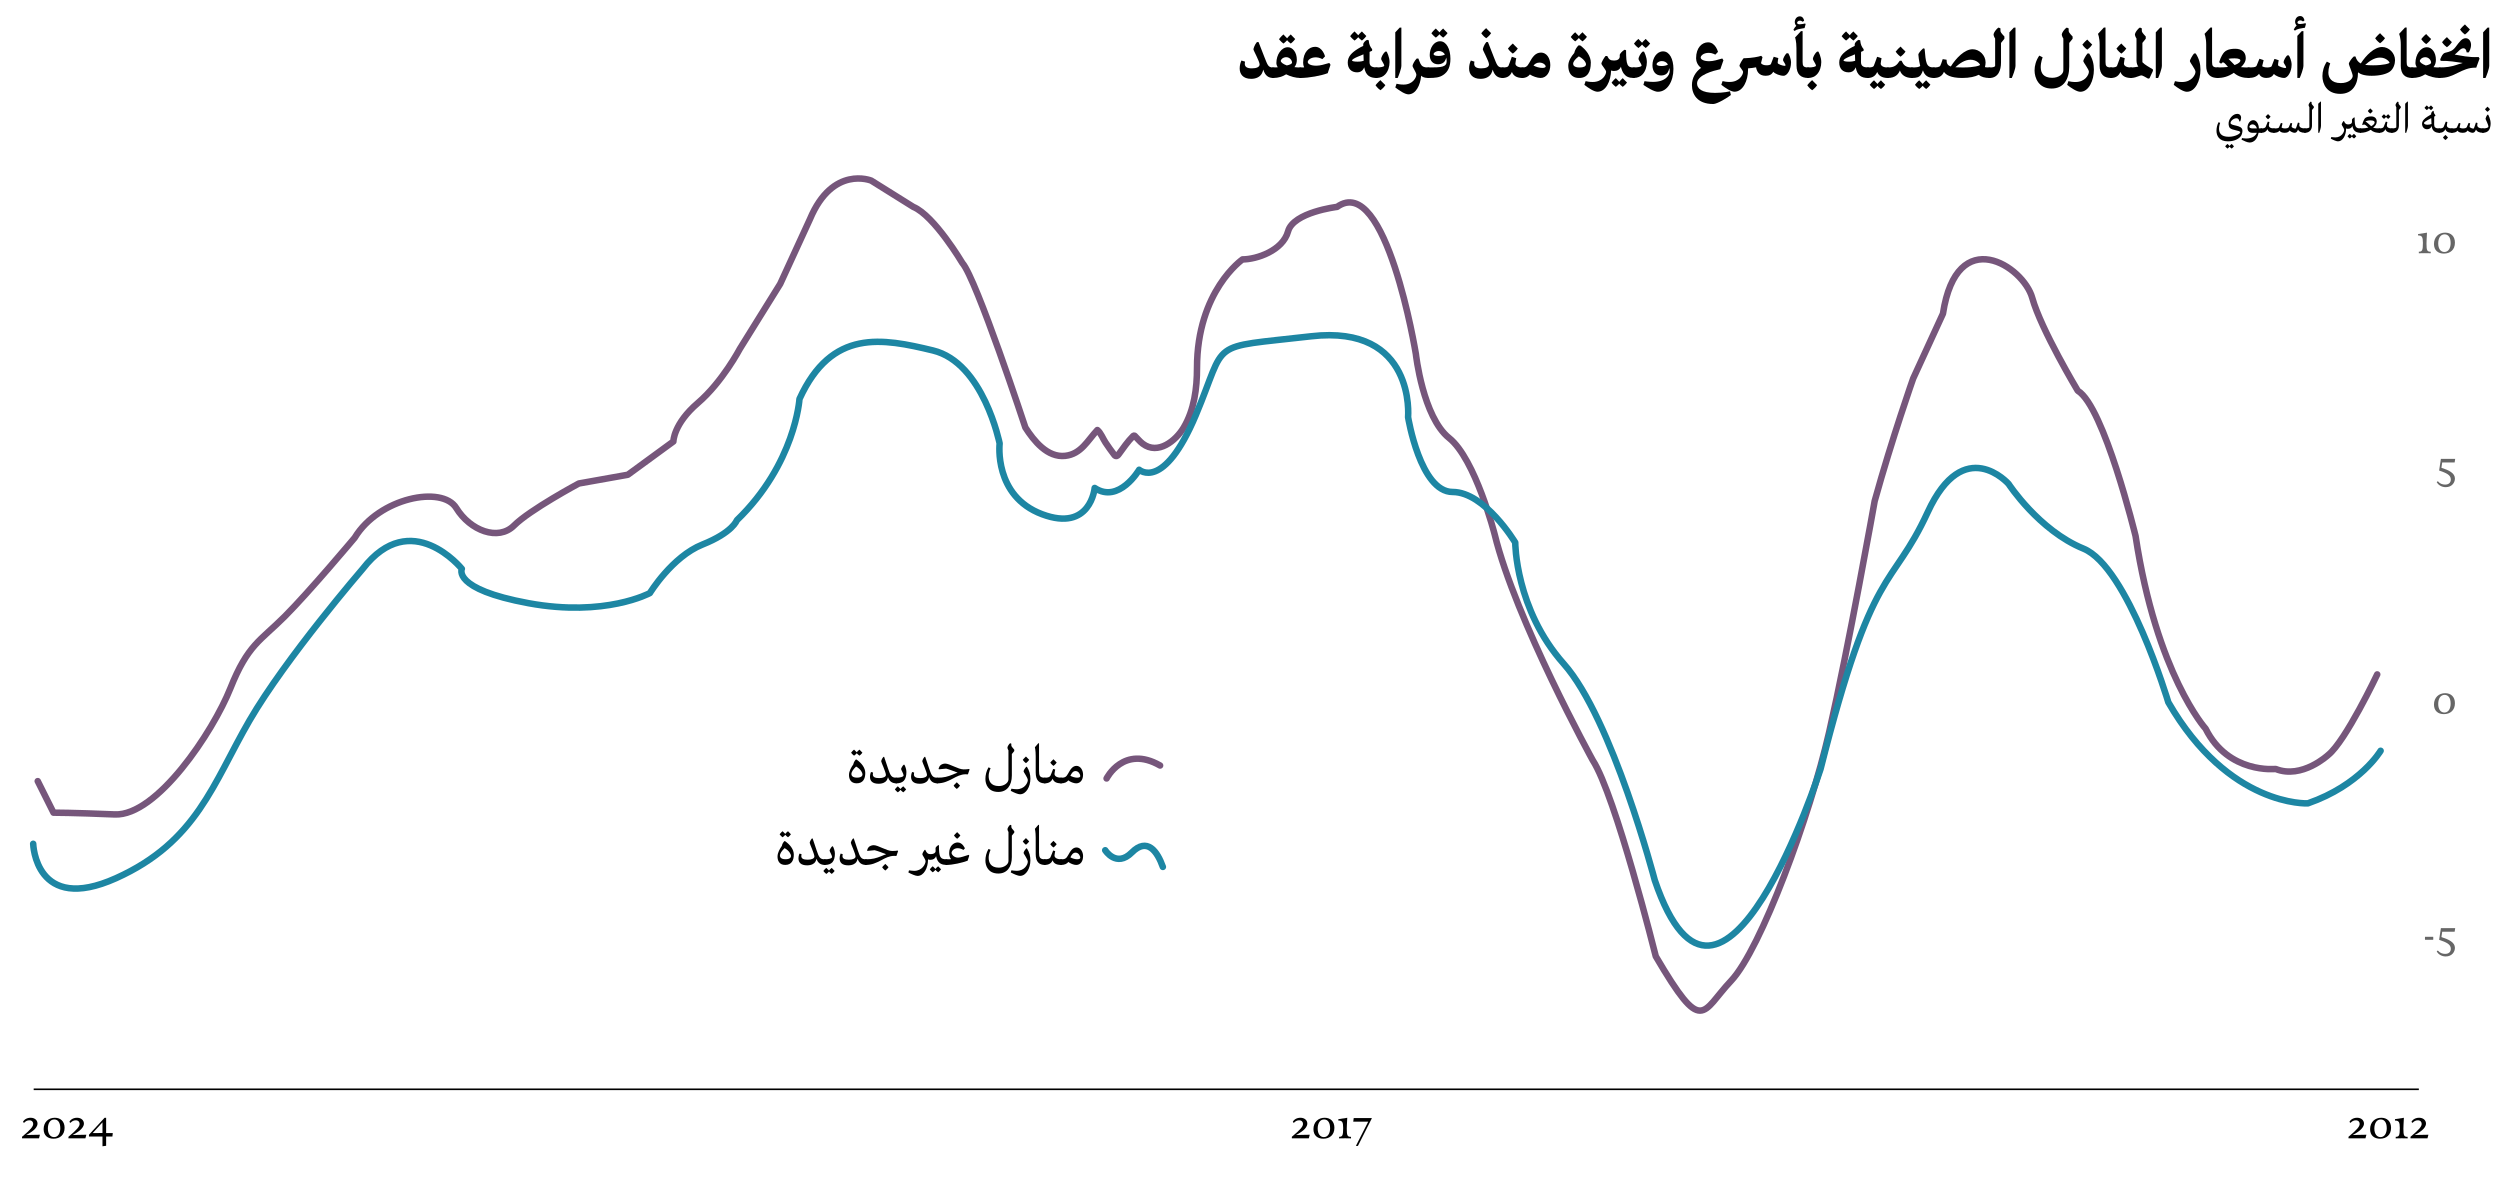 <?xml version="1.0" encoding="UTF-8"?>
<svg id="Layer_1" data-name="Layer 1" xmlns="http://www.w3.org/2000/svg" viewBox="0 0 766 364.51">
  <defs>
    <style>
      .cls-1 {
        stroke: #76567b;
      }

      .cls-1, .cls-2 {
        stroke-linecap: round;
        stroke-linejoin: round;
        stroke-width: 2px;
      }

      .cls-1, .cls-2, .cls-3, .cls-4 {
        fill: none;
      }

      .cls-5 {
        opacity: .6;
      }

      .cls-2 {
        stroke: #1d86a3;
      }

      .cls-4 {
        stroke: #000;
        stroke-miterlimit: 10;
        stroke-width: .5px;
      }
    </style>
  </defs>
  <g>
    <g>
      <path d="m390.46,20.74v3.08l-.35.07c-1.45,0-2.49-.7-3.04-2.57-.11.46-.26.92-.48,1.28-.57.95-1.69,1.56-3.23,1.56-2.55,0-3.52-1.52-3.52-3.17,0-1.01.24-1.78.53-2.44l1.1.33c-.04.24-.07.46-.07.66,0,.97.73,1.41,2.16,1.41s2.38-.4,2.38-1.21c0-.92-1.89-4.27-1.89-4.62,0-.24.4-1.47,1.06-2.22h.51l1.76,4.51c1.03,2.55,1.14,3.28,2.75,3.28l.35.07Z"/>
      <path d="m398.8,20.74v3.08l-.35.07c-1.47,0-3.06-.44-4.38-1.12-1.06.68-2.35,1.12-3.98,1.12l-.35-.07v-3.08l.35-.07c.44,0,.95-.02,1.41-.04-.26-.44-.42-.88-.42-1.32,0-2.55,1.54-4.84,3.52-4.84,1.52,0,2.75,1.63,2.75,3.83,0,.88-.2,1.58-.73,2.27.57.07,1.17.11,1.83.11l.35.07Zm-6.91-8.74s.64-.88,1.36-1.45c0,0,.46.53,1.12,1.17.24-.31.66-.79,1.12-1.17,0,0,.57.66,1.36,1.41-.53.77-1.36,1.39-1.36,1.39-.53-.37-.9-.77-1.12-1.03-.51.59-1.12,1.03-1.12,1.03-.84-.62-1.36-1.34-1.36-1.34Zm.53,6.64c0,.42.64.97,1.85,1.41.81-.15,1.61-.48,1.61-.86,0-.73-.7-1.67-1.78-1.67-1.01,0-1.67.73-1.67,1.12Z"/>
      <path d="m407.67,19.84l-.86,2.58c-1.96.77-5.79,1.47-8.36,1.47l-.35-.07v-3.08l.35-.07c.44,0,.81,0,1.14-.02-.22-.48-.31-.97-.31-1.43,0-3.32,1.87-4.88,3.67-4.88,2.31,0,3.04,2.93,3.04,2.93l-.81.84s-.99-.55-1.96-.55c-1.83,0-2.53.99-2.53,1.43,0,.57.86,1.14,2.64,1.14,1.21,0,2.57-.44,3.98-.84l.35.55Z"/>
      <path d="m422.1,20.74v3.08l-.37.07c-1.94,0-3.32-.77-3.72-3.26-.09.22-.2.42-.31.59-.4.57-.97.95-1.85.95-1.83,0-2.9-1.14-2.9-3.01s1.25-3.04,3.12-4.22c.62-.4,1.17-.66,1.63-.88v-.57c0-.33.66-1.1,1.19-1.28l.51.15v.15c.09,1.06.4,1.8,1.03,2.57l-.02.48c-.18.09-.44.2-.77.33-.02,1.34-.02,2.6-.02,3.12,0,1.03.48,1.65,2.11,1.65l.37.07Zm-8.41-9.66s.64-.88,1.36-1.45c0,0,.46.53,1.12,1.17.24-.31.66-.79,1.12-1.17,0,0,.57.66,1.36,1.41-.53.77-1.36,1.39-1.36,1.39-.53-.37-.9-.77-1.12-1.03-.51.59-1.12,1.03-1.12,1.03-.84-.62-1.36-1.34-1.36-1.34Zm4.14,7.55l-.07-1.98c-.53.22-1.14.46-1.8.75-.84.35-1.69.81-1.69,1.12,0,.24.68.37,1.72.37.86,0,1.45-.13,1.85-.26Z"/>
      <path d="m424.41,22.81c-.59.64-1.5,1.08-2.68,1.08l-.35-.07v-3.08l.35-.07c1.39,0,2.4-.22,2.4-.57,0-.44-.95-1.72-.95-2.02,0-.57.68-1.8,1.28-2.27h.42c.04.11.88,1.56.88,3.23,0,1.34-.44,2.82-1.34,3.76Zm-2.95,3.3s.7-.9,1.5-1.56c0,0,.68.77,1.52,1.54-.55.88-1.52,1.56-1.52,1.56-.95-.66-1.5-1.54-1.5-1.54Z"/>
      <path d="m429.38,20.13c0,.97-.86,3.17-1.14,3.76h-.73v-13.99l1.36-1.45h.51v11.68Z"/>
      <path d="m438.03,20.74v3.08l-.35.07c-1.21,0-1.85-.29-2.24-.7-.24,2.99-1.67,5.72-3.89,5.72-1.08,0-2.75-1.14-4.03-2.11l.38-1.14c.55.13,1.25.26,2.18.26,2.82,0,3.89-2.2,3.89-3.01,0-.7-1.17-2.29-1.17-2.73s.75-1.76,1.28-2.24h.51c.22.55.4,1.08.66,1.61.4.77.95,1.14,2.44,1.14l.35.07Z"/>
      <path d="m444.41,18.01c0,2.46-.77,4.05-2.27,5-1.14.73-2.29.88-4.47.88l-.35-.07v-3.08l.35-.07c4.07,0,5.59-.13,5.59-1.92,0-.4-.04-.77-.13-1.1-.09.38-.24.77-.44,1.08-.35.55-1.12.97-2.02.97-1.74,0-2.6-1.23-2.6-2.84,0-2.13,1.25-4.22,3.17-4.22s3.17,2.35,3.17,5.37Zm-5.83-7.83s.64-.88,1.36-1.45c0,0,.46.53,1.12,1.17.24-.31.66-.79,1.12-1.17,0,0,.57.66,1.36,1.41-.53.77-1.36,1.39-1.36,1.39-.53-.37-.9-.77-1.12-1.03-.51.59-1.12,1.03-1.12,1.03-.84-.62-1.36-1.34-1.36-1.34Zm4.16,6.51c-.44-.68-1.1-1.06-1.87-1.06-1.01,0-1.63.62-1.63.92,0,.24.26.59,1.5.59.75,0,1.5-.13,2-.46Z"/>
      <path d="m460.75,20.74v3.08l-.35.07c-1.45,0-2.49-.7-3.04-2.57-.11.46-.26.92-.48,1.28-.57.95-1.69,1.56-3.23,1.56-2.55,0-3.52-1.52-3.52-3.17,0-1.01.24-1.78.53-2.44l1.1.33c-.04.24-.07.46-.07.66,0,.97.73,1.41,2.16,1.41s2.38-.4,2.38-1.21c0-.92-1.89-4.27-1.89-4.62,0-.24.4-1.47,1.06-2.22h.51l1.76,4.51c1.03,2.55,1.14,3.28,2.75,3.28l.35.07Zm-6.89-10.56s.7-.9,1.5-1.56c0,0,.68.77,1.52,1.54-.55.88-1.52,1.56-1.52,1.56-.95-.66-1.5-1.54-1.5-1.54Z"/>
      <path d="m466.83,20.74v3.08l-.35.07c-1.87,0-2.84-.79-3.23-1.85-.46,1.08-1.34,1.85-2.86,1.85l-.35-.07v-3.08l.35-.07c1.14,0,1.63-.15,1.8-.48.15-.29.51-1.36,1.03-2.79l1.36.44c-.02.11-.26,1.25-.26,1.65,0,.59.64,1.19,2.16,1.19l.35.07Zm-4.8-5.85s.7-.9,1.5-1.56c0,0,.68.77,1.52,1.54-.55.88-1.52,1.56-1.52,1.56-.95-.66-1.5-1.54-1.5-1.54Z"/>
      <path d="m475.01,19.95c0,2.07-1.1,3.94-2.99,3.94-.99,0-2.44-.53-3.26-1.08-.51.64-1.23,1.08-2.29,1.08l-.35-.07v-3.08l.35-.07c.99,0,1.45-.24,2.07-1.37.99-1.83,1.89-3.19,3.65-3.19,1.61,0,2.82,1.61,2.82,3.83Zm-1.41.4c0-.35-.66-1.17-1.91-1.17-.88,0-1.43.42-1.83.9.7.4,1.87.73,2.66.73.64,0,1.08-.13,1.08-.46Z"/>
      <path d="m487.42,19.29c0,2.62-.95,4.6-3.56,4.6s-3.34-1.89-3.34-3.76c0-1.43.9-2.82,1.83-3.89.18-.9.7-1.74,1.3-2.33h.51c1.85,1.34,3.28,3.28,3.28,5.39Zm-6.14-7.96s.64-.88,1.36-1.45c0,0,.46.53,1.12,1.17.24-.31.66-.79,1.12-1.17,0,0,.57.66,1.36,1.41-.53.77-1.36,1.39-1.36,1.39-.53-.37-.9-.77-1.12-1.03-.51.59-1.12,1.03-1.12,1.03-.84-.62-1.36-1.34-1.36-1.34Zm4.67,8.36c0-.46-.55-1.56-2.2-2.42-1.06.79-1.74,1.58-1.74,2.29,0,.35.22,1.12,1.98,1.12,1.21,0,1.96-.35,1.96-.99Z"/>
      <path d="m500.93,20.74v3.08l-.35.07c-1.5,0-2.35-.42-3.01-1.28-.42-.53-.73-1.3-.92-2.18-.37.88-1.1,1.32-2.13,1.32-.35,0-.64-.07-.88-.15-.09,3.26-1.63,6.51-4.16,6.51-1.08,0-2.75-1.12-4.03-2.11l.38-1.14c.55.13,1.25.26,2.18.26,2.99,0,4.11-2.27,4.11-3.12,0-.59-1.45-2.09-1.45-2.51,0-.44.9-1.94,1.28-2.33h.51c.53,1.06.9,1.39,2.11,1.39.97,0,1.63-.4,1.72-1.12v-.64c0-.26.84-1.25,1.52-1.56l.42.18c0,4.6.4,5.28,2.38,5.28l.35.07Zm-2.42,4.55c-.48.73-1.3,1.32-1.3,1.32-.51-.35-.86-.75-1.06-.99-.46.57-1.06.99-1.06.99-.81-.59-1.3-1.28-1.3-1.28,0,0,.59-.84,1.3-1.39,0,0,.44.51,1.06,1.12.22-.29.62-.75,1.06-1.12,0,0,.55.64,1.3,1.34Z"/>
      <path d="m503.72,15.81c.04.11.88,1.56.88,3.23,0,1.34-.44,2.82-1.34,3.76-.59.64-1.5,1.08-2.68,1.08l-.35-.07v-3.08l.35-.07c1.39,0,2.4-.22,2.4-.57,0-.44-.95-1.72-.95-2.02,0-.57.68-1.8,1.28-2.27h.42Zm1.89-2.49c-.53.77-1.36,1.39-1.36,1.39-.53-.38-.9-.77-1.12-1.04-.51.59-1.12,1.04-1.12,1.04-.84-.62-1.36-1.34-1.36-1.34,0,0,.64-.88,1.36-1.45,0,0,.46.53,1.12,1.17.24-.31.66-.79,1.12-1.17,0,0,.57.66,1.36,1.41Z"/>
      <path d="m512.74,21.1c0,3.87-1.89,7.02-4.78,7.02-1.21,0-3.39-1.41-4.42-2.11l.33-1.14s1.36.22,2.62.22c3.89,0,5.1-2.11,5.1-3.23,0-.38-.04-.71-.11-1.01-.09.51-.26.99-.51,1.36-.35.55-1.08.92-1.98.92-1.8,0-2.68-1.36-2.68-3.17,0-2.13,1.3-4.22,3.26-4.22s3.17,2.35,3.17,5.37Zm-1.67-1.32c-.42-.71-1.08-1.06-1.87-1.06-1.01,0-1.63.62-1.63.92,0,.24.26.59,1.5.59.77,0,1.52-.13,2-.46Z"/>
      <path d="m530.36,29.1c-.88.75-4.22,2.77-5.41,2.77-5,0-6.54-3.06-6.54-5.79,0-2.22,1.1-4.05,2.79-5.28-1.1-.84-1.52-2-1.52-2.95,0-3.32,1.87-4.88,3.67-4.88,2.31,0,3.04,2.93,3.04,2.93l-.81.84s-.99-.55-1.96-.55c-1.83,0-2.53.99-2.53,1.43,0,.57.86,1.14,2.64,1.14,1.21,0,2.58-.44,3.98-.84l.35.55-.95,2.73c-2.16.48-7.13,1.76-7.13,4.36,0,1.5,1.3,2.9,5.52,2.9,2.64,0,4.58-.48,4.58-.48l.26,1.12Z"/>
      <path d="m548.76,19.33c0,1.72-1.03,3.89-2.29,3.89-1.06,0-2.6-.59-3.15-1.23-.46.84-1.19,1.23-2.31,1.23-2.22,0-2.77-1.54-2.95-2.6-.7.15-1.5.26-2.46.33v.44c0,3.32-1.56,6.71-4.16,6.71-1.08,0-2.75-1.12-4.03-2.11l.38-1.14c.55.13,1.25.26,2.18.26,2.99,0,4.11-2.22,4.11-3.06,0-.46-1.1-1.58-1.1-1.89,0-.44.9-1.94,1.28-2.33h.51c2-.07,3.92-.4,4.86-.73l.4.42c0,.11-.24,1.06-.46,1.83.29.42.9.66,1.74.66.57,0,1.19-.13,1.3-.38.2-.46.48-1.19.86-2.24l1.41.4c-.11.57-.2,1.14-.2,1.47,0,.44,1.67.92,2.11.92.2,0,.31-.09.31-.18,0-.35-.79-1.3-.79-1.61,0-.51.64-1.65,1.1-2.07h.51c.24.4.86,1.5.86,2.99Z"/>
      <path d="m551.19,8.9c-.68.15-.9.29-1.34.59l-.35-.35c.29-.59.62-.99.9-1.23-.26-.24-.48-.68-.48-1.12,0-.86.53-1.78,1.56-1.78.92,0,1.28.95,1.3,1.36l-.44.29c-.24-.18-.51-.33-.86-.33-.53,0-.84.4-.84.64,0,.2.11.48.79.48.51,0,1.19-.15,1.69-.26l.11.24-.31,1.17c-.55.07-1.28.2-1.74.31Zm3.17,11.84v3.08l-.35.07c-2.18,0-3.56-1.06-3.56-3.83l-.02-5.28c0-2.18-.42-3.3-.42-3.3,0,0,1.1-1.14,1.8-1.94h.51v9.46c0,1.17.22,1.67,1.69,1.67l.35.07Z"/>
      <path d="m556.69,22.81c-.59.64-1.5,1.08-2.68,1.08l-.35-.07v-3.08l.35-.07c1.39,0,2.4-.22,2.4-.57,0-.44-.95-1.72-.95-2.02,0-.57.68-1.8,1.28-2.27h.42c.04.11.88,1.56.88,3.23,0,1.34-.44,2.82-1.34,3.76Zm-2.95,3.3s.7-.9,1.5-1.56c0,0,.68.77,1.52,1.54-.55.88-1.52,1.56-1.52,1.56-.95-.66-1.5-1.54-1.5-1.54Z"/>
      <path d="m572.69,20.74v3.08l-.37.07c-1.94,0-3.32-.77-3.72-3.26-.09.22-.2.42-.31.59-.4.57-.97.95-1.85.95-1.83,0-2.9-1.14-2.9-3.01s1.25-3.04,3.12-4.22c.62-.4,1.17-.66,1.63-.88v-.57c0-.33.66-1.1,1.19-1.28l.51.15v.15c.09,1.06.4,1.8,1.03,2.57l-.02.48c-.18.09-.44.2-.77.33-.02,1.34-.02,2.6-.02,3.12,0,1.03.48,1.65,2.11,1.65l.37.07Zm-8.41-9.66s.64-.88,1.36-1.45c0,0,.46.53,1.12,1.17.24-.31.66-.79,1.12-1.17,0,0,.57.66,1.36,1.41-.53.77-1.36,1.39-1.36,1.39-.53-.37-.9-.77-1.12-1.03-.51.59-1.12,1.03-1.12,1.03-.84-.62-1.36-1.34-1.36-1.34Zm4.14,7.55l-.07-1.98c-.53.22-1.14.46-1.8.75-.84.35-1.69.81-1.69,1.12,0,.24.68.37,1.72.37.86,0,1.45-.13,1.85-.26Z"/>
      <path d="m578.76,20.74v3.08l-.35.07c-1.87,0-2.84-.79-3.23-1.85-.46,1.08-1.34,1.85-2.86,1.85l-.35-.07v-3.08l.35-.07c1.14,0,1.63-.15,1.8-.48.15-.29.51-1.36,1.03-2.79l1.36.44c-.02.11-.26,1.25-.26,1.65,0,.59.64,1.19,2.16,1.19l.35.07Zm-1.14,5.21c-.48.73-1.3,1.32-1.3,1.32-.51-.35-.86-.75-1.06-.99-.46.57-1.06.99-1.06.99-.81-.59-1.3-1.28-1.3-1.28,0,0,.59-.84,1.3-1.39,0,0,.44.51,1.06,1.12.22-.29.62-.75,1.06-1.12,0,0,.55.64,1.3,1.34Z"/>
      <path d="m586.18,20.74v3.08l-.35.07c-1.89,0-3.23-.86-3.7-2.31-.44,1.1-1.32,2.31-3.72,2.31l-.35-.07v-3.08l.35-.07c2.07,0,2.75-.66,3.67-2.05l.55-.02c.62,1.34,1.21,2.07,3.19,2.07l.35.07Zm-5.35-4.91s.7-.9,1.5-1.56c0,0,.68.77,1.52,1.54-.55.88-1.52,1.56-1.52,1.56-.95-.66-1.5-1.54-1.5-1.54Z"/>
      <path d="m592.86,20.74v3.08l-.35.07c-1.72,0-2.84-.77-3.32-2.35-.15.51-.37.99-.62,1.36-.51.77-1.36.99-2.75.99l-.35-.07v-3.08l.35-.07c1.28,0,2.24-.09,2.53-.48-.37-1.56-.57-3.04-.57-3.5,0-.29.7-1.21,1.5-1.89l.42.13c.37,4.29.44,5.74,2.82,5.74l.35.07Zm-1.39,5.21c-.48.73-1.3,1.32-1.3,1.32-.51-.35-.86-.75-1.06-.99-.46.57-1.06.99-1.06.99-.81-.59-1.3-1.28-1.3-1.28,0,0,.59-.84,1.3-1.39,0,0,.44.51,1.06,1.12.22-.29.62-.75,1.06-1.12,0,0,.55.64,1.3,1.34Z"/>
      <path d="m609.89,20.74v3.08l-.35.07c-1.39,0-2.49-.33-3.26-.97-1.08.55-2.73.97-5.06.97-3.59,0-5.04-.99-5.59-1.89-.57,1.39-1.65,1.89-3.12,1.89l-.35-.07v-3.08l.35-.07c.81,0,1.8-.09,2-.55.18-.35.33-.75.73-2l1.19.18c0,1.14.29,1.74,1.3,2.07,1.65-2.64,4.25-5.28,6.69-5.28,2.05,0,3.96,1.83,3.96,4.03,0,.44-.07.95-.2,1.45.37.07.84.11,1.36.11l.35.07Zm-8.27-.07c3.21,0,5.06-.55,5.06-.81,0-.22-.99-1.56-2.93-1.56-1.78,0-3.37,1.17-4.64,2.31.66.04,1.5.07,2.51.07Z"/>
      <path d="m614.14,11.88l-1.03,1.28v6.01c0,2.27-.79,4.73-3.56,4.73l-.35-.07v-3.08l.35-.07c1.01,0,1.76-.15,1.76-.55v-8.32c-.31-.46-.48-.97-.48-1.28,0-.42.77-1.65,1.54-2.09l.57.26v.71c0,.44.24.73,1.21,1.78v.68Z"/>
      <path d="m617.55,20.13c0,.97-.86,3.17-1.14,3.76h-.73v-13.99l1.36-1.45h.51v11.68Z"/>
      <path d="m635.04,11.88l-1.03,1.28v7.24c0,3.89-1.69,6.73-5.41,6.73-4.03,0-5.21-3.34-5.21-5.54,0-1.45.42-3.08,1.45-4.55l1.03.53s-.59,1.43-.59,2.99c0,1.85.86,3.28,3.52,3.28,2,0,3.41-1.12,3.41-2.27v-9.75c-.31-.46-.48-.97-.48-1.28,0-.42.77-1.65,1.54-2.09l.57.26v.71c0,.44.24.73,1.21,1.78v.68Z"/>
      <path d="m640.05,22c0-.77-1.72-2.86-1.72-3.28,0-.44.9-1.94,1.28-2.33h.51c1.06,1.61,1.45,3.21,1.45,4.95,0,3.34-1.56,6.78-4.16,6.78-1.08,0-2.75-1.12-4.03-2.11l.37-1.14c.55.13,1.25.26,2.18.26,2.99,0,4.11-2.27,4.11-3.12Zm-2.02-8.32s.7-.9,1.5-1.56c0,0,.68.77,1.52,1.54-.55.88-1.52,1.56-1.52,1.56-.95-.66-1.5-1.54-1.5-1.54Z"/>
      <path d="m643.33,20.06v-6.38c0-2.18-.51-3.3-.51-3.3,0,0,1.08-1.14,1.8-1.94h.51v10.56c0,1.17.22,1.67,1.69,1.67l.35.07v3.08l-.35.07c-2.13,0-3.5-1.06-3.5-3.83Z"/>
      <path d="m653.28,20.74v3.08l-.35.07c-1.87,0-2.84-.79-3.23-1.85-.46,1.08-1.34,1.85-2.86,1.85l-.35-.07v-3.08l.35-.07c1.14,0,1.63-.15,1.8-.48.15-.29.51-1.36,1.03-2.79l1.36.44c-.02.11-.26,1.25-.26,1.65,0,.59.64,1.19,2.16,1.19l.35.07Zm-4.8-5.85s.7-.9,1.5-1.56c0,0,.68.77,1.52,1.54-.55.88-1.52,1.56-1.52,1.56-.95-.66-1.5-1.54-1.5-1.54Z"/>
      <path d="m659.66,21.71l-1.06,2.29-.42.09c-.75-.42-1.69-.99-2.05-.99-.22,0-.53.11-.9.26-.59.22-1.36.53-2.31.53l-.35-.07v-3.08l.35-.07c.86,0,1.61-.15,2.27-.26-.31-.42-.57-1.03-.57-1.94v-6.67c-.31-.46-.48-.97-.48-1.28,0-.42.77-1.65,1.54-2.09l.57.26v.71c0,.44.24.73,1.21,1.78v.68l-1.03,1.28v5.92c.66.75,2.25,1.61,3.21,2.2l.02.44Z"/>
      <path d="m662.4,20.13c0,.97-.86,3.17-1.14,3.76h-.73v-13.99l1.36-1.45h.51v11.68Z"/>
      <path d="m672.7,22c0-.77-1.72-2.86-1.72-3.28,0-.44.9-1.94,1.28-2.33h.51c1.06,1.61,1.45,3.21,1.45,4.95,0,3.34-1.56,6.78-4.16,6.78-1.08,0-2.75-1.12-4.03-2.11l.38-1.14c.55.13,1.25.26,2.18.26,2.99,0,4.11-2.27,4.11-3.12Z"/>
      <path d="m675.98,20.06v-6.38c0-2.18-.51-3.3-.51-3.3,0,0,1.08-1.14,1.8-1.94h.51v10.56c0,1.17.22,1.67,1.69,1.67l.35.07v3.08l-.35.07c-2.13,0-3.5-1.06-3.5-3.83Z"/>
      <path d="m689.33,20.74v3.08l-.35.07c-1.5,0-3.08-.31-4.55-1.58-1.61,1.12-3.24,1.58-4.95,1.58l-.35-.07v-3.08l.35-.07c1.32,0,2.38-.07,3.17-.15-.88-1.08-1.23-1.41-1.54-1.41-.29,0-.55.42-.55.42l-.62-.46c.57-1.87,1.28-2.77,1.61-3.12.42-.46,1.39-1.01,3.32-1.01,1.83,0,3.23.88,3.23,2.86,0,1.06-.62,2-1.47,2.77.81.09,1.61.11,2.35.11l.35.07Zm-4.77-2.86c-.73,0-1.32.04-1.76.15.64.59,1.34,1.41,1.89,1.91,1.39-.53,1.76-1.01,1.76-1.41,0-.35-.46-.66-1.89-.66Z"/>
      <path d="m702.14,19.99c0,1.72-1.03,3.89-2.29,3.89-1.06,0-2.6-.59-3.12-1.23-.48.84-1.21,1.23-2.31,1.23-1.36,0-2.05-.7-2.24-1.28-.68.88-1.72,1.28-3.19,1.28l-.35-.07v-3.08l.35-.07c1.17,0,2.2,0,2.44-.55.42-.95.64-1.56.86-2.11l1.28.44-.44,1.85c.29.2.77.38,1.56.38.59,0,1.23-.13,1.34-.38.2-.46.46-1.19.86-2.24l1.3.4c-.11.57-.2,1.14-.2,1.47,0,.44,1.72.92,2.18.92.2,0,.31-.09.31-.18,0-.35-.79-1.3-.79-1.61,0-.51.64-1.65,1.1-2.07h.51c.24.4.86,1.5.86,2.99Z"/>
      <path d="m706.54,7.32l-.31,1.17c-.55.07-1.28.2-1.74.31-.68.15-.9.29-1.34.59l-.35-.35c.29-.59.62-.99.9-1.23-.26-.24-.48-.68-.48-1.12,0-.86.53-1.78,1.56-1.78.92,0,1.28.95,1.3,1.37l-.44.29c-.24-.18-.51-.33-.86-.33-.53,0-.84.4-.84.64,0,.2.11.48.79.48.51,0,1.19-.15,1.69-.26l.11.24Zm-1.28,2.22h.51v10.58c0,.95-.86,3.17-1.14,3.76h-.73v-12.89l1.36-1.45Z"/>
      <path d="m733.84,18.45c0,1.12-.46,2.64-1.54,3.45-.99.75-2.99,1.32-5.61,1.32-2.24,0-3.48-.48-4.2-1.06v.11c0,3.56-1.65,6.49-5.44,6.49-4.14,0-5.46-3.04-5.46-5.46,0-1.39.4-3.01,1.36-4.42l1.03.53s-.57,1.36-.57,2.82.81,3.23,3.81,3.23c2.44,0,3.65-1.32,3.65-2.18,0-.75-1.19-3.37-1.19-3.7,0-.53.99-1.85,1.52-2.27h.51c.33,1.08.84,1.74,1.63,2.13,1.65-2.55,4.16-5.04,6.54-5.04,2.05,0,3.96,1.83,3.96,4.03Zm-1.69.75c0-.22-.99-1.56-2.93-1.56-1.74,0-3.28,1.12-4.53,2.24.66.09,1.45.13,2.4.13,3.21,0,5.06-.55,5.06-.81Zm-4.4-7.48s.7-.9,1.5-1.56c0,0,.68.77,1.52,1.54-.55.88-1.52,1.56-1.52,1.56-.95-.66-1.5-1.54-1.5-1.54Z"/>
      <path d="m735.6,20.06v-6.38c0-2.18-.51-3.3-.51-3.3,0,0,1.08-1.14,1.8-1.94h.51v10.56c0,1.17.22,1.67,1.69,1.67l.35.07v3.08l-.35.07c-2.13,0-3.5-1.06-3.5-3.83Z"/>
      <path d="m747.81,20.74v3.08l-.35.07c-1.47,0-3.06-.44-4.38-1.12-1.06.68-2.35,1.12-3.98,1.12l-.35-.07v-3.08l.35-.07c.44,0,.95-.02,1.41-.04-.26-.44-.42-.88-.42-1.32,0-2.55,1.54-4.84,3.52-4.84,1.52,0,2.75,1.63,2.75,3.83,0,.88-.2,1.58-.73,2.27.57.07,1.17.11,1.83.11l.35.07Zm-6.38-2.09c0,.42.64.97,1.85,1.41.81-.15,1.61-.48,1.61-.86,0-.73-.7-1.67-1.78-1.67-1.01,0-1.67.73-1.67,1.12Zm.44-6.67s.7-.9,1.5-1.56c0,0,.68.77,1.52,1.54-.55.88-1.52,1.56-1.52,1.56-.95-.66-1.5-1.54-1.5-1.54Z"/>
      <path d="m759.73,17.97l-1.01,2.77h-.48c-1.83,0-3.45.73-5.13,1.56-2.05,1.01-3.26,1.58-5.66,1.58l-.35-.07v-2.97l.35-.18c2.2,0,3.48-.22,5.13-.75.57-.18,1.23-.42,2.02-.62-2.02-.29-4.22-.7-6.78-.64l-.13-.44s.59-1.8,1.45-2.02c1.5-.38,2.27-.51,3.26-1.8,1.14-1.5,1.89-2.68,3.1-2.68,1.08,0,1.63,1.08,1.63,2.02,0,1.14-.55,2.13-.73,2.33l-.64-.02c0-.53-.31-1.25-.97-1.25-.53,0-.92.31-1.52.9-.31.31-.7.68-1.14,1.03,1.94.31,4.22.92,7.31.75l.29.48Zm-11.49-5.04s.7-.9,1.5-1.56c0,0,.68.77,1.52,1.54-.55.88-1.52,1.56-1.52,1.56-.95-.66-1.5-1.54-1.5-1.54Zm5.52-3.89s.7-.9,1.5-1.56c0,0,.68.77,1.52,1.54-.55.88-1.52,1.56-1.52,1.56-.95-.66-1.5-1.54-1.5-1.54Z"/>
      <path d="m762.7,20.13c0,.97-.86,3.17-1.14,3.76h-.73v-13.99l1.36-1.45h.51v11.68Z"/>
      <path d="m687.09,40.02c0,.53-.17,1.13-.39,1.53-.45.77-1.79,1.76-4.05,1.76-2.79,0-3.52-1.81-3.52-3.22,0-.84.18-1.79.64-2.65l.49.21s-.35.84-.35,1.75c0,1.26.53,2.51,2.97,2.51,2.03,0,3.53-.97,3.53-1.36,0-.34-.62-.46-1.33-.62-.7-.17-1.5-.34-1.85-.74-.43-.49-.48-1.47-.27-2.11.31-.97,1.28-2.19,2.56-2.19.7,0,1.18.5,1.15,1.22-.01.39-.14.87-.31,1.11l-.25-.04c0-.34-.2-.94-.88-.94-.85,0-1.79.79-1.79,1.44,0,1.02,3.64.46,3.64,2.34Zm-2.61,4.8c-.28.41-.7.71-.7.71-.31-.21-.53-.46-.64-.59-.27.34-.64.59-.64.59-.42-.31-.7-.7-.7-.7,0,0,.34-.45.7-.74,0,0,.28.29.64.64.11-.15.36-.44.64-.64,0,0,.29.34.7.73Z"/>
      <path d="m693.08,39.39v1.26l-.22.04h-.84c-.34,1.86-1.4,2.98-2.73,2.98-.69,0-1.74-.5-2.48-.87l.15-.5s.64.14,1.25.14c1.97,0,2.93-.88,3.29-1.75h-1.33c-1.04,0-1.54-.59-1.54-1.6,0-1.07.7-2.27,1.78-2.27.98,0,1.68,1.19,1.71,2.52h.74l.22.04Zm-2.83-.04h1.27c-.22-.77-.73-1.25-1.34-1.25-.66,0-.98.5-.98.76,0,.21.18.49,1.05.49Z"/>
      <path d="m696.96,39.39v1.26l-.22.04c-1.22,0-1.81-.45-1.99-1.12-.28.64-.84,1.12-1.89,1.12l-.22-.04v-1.26l.22-.04c.85,0,1.16-.18,1.34-.45.1-.17.32-.8.66-1.64l.49.14c-.01.06-.17.8-.17,1.05,0,.45.45.9,1.55.9l.22.04Zm-2.79-3.64s.35-.46.76-.8c0,0,.35.39.77.78-.28.45-.77.8-.77.8-.48-.34-.76-.79-.76-.79Z"/>
      <path d="m706.48,39.39v1.26l-.22.04c-1.23,0-1.92-.43-2.14-1.01-.29.78-.62,1.01-1.08,1.01-.49,0-1.28-.41-1.51-.71-.28.48-.71.71-1.53.71-.92,0-1.39-.35-1.54-.66-.35.46-.92.66-1.72.66l-.22-.04v-1.26l.22-.04c.74,0,1.4,0,1.55-.35.27-.59.43-.99.59-1.34l.48.15s-.15.62-.29,1.27c.2.14.52.27,1.05.27.59,0,1.02-.13,1.16-.38.15-.28.32-.67.57-1.32l.48.15s-.18.7-.18,1.02c0,.27.81.59,1.18.59.2,0,.36-.69.76-1.86l.48.13c-.01.06-.07.46-.07.67,0,.6.57,1,1.78,1l.22.04Z"/>
      <path d="m708.98,32.97l-.59.74v4.79c0,1.04-.59,2.19-2.16,2.19l-.22-.04v-1.26l.22-.04c.78,0,1.36-.2,1.36-.34v-6.16c-.15-.24-.24-.49-.24-.66,0-.27.35-.83.63-1.05l.29.11v.36c0,.27.14.43.7,1.07v.29Z"/>
      <path d="m711.15,38.57c0,.59-.42,1.78-.53,2.12h-.31v-8.91l.66-.64h.18v7.44Z"/>
      <path d="m723.47,39.39v1.26l-.22.04c-1,0-1.74-.31-2.16-1.12-.15-.28-.25-.6-.32-.97-.22.57-.69.87-1.37.87-.22,0-.41-.04-.56-.13v.13c0,1.91-.98,3.84-2.48,3.84-.45,0-1.4-.38-2.2-.83l.15-.5c.24.04.84.12,1.25.12,1.89,0,2.7-1.64,2.7-2.27,0-.53-.77-1.44-.77-1.67,0-.28.38-.88.55-1.06h.18s.01.06.01.07c.29.7.66.98,1.29.95.66-.03,1.06-.24,1.13-.67-.01-.24-.01-.5-.01-.77,0-.17.38-.57.69-.71l.13.04c0,2.9.31,3.33,1.79,3.33l.22.04Zm-1.51,2.34c-.28.41-.7.71-.7.71-.31-.21-.53-.46-.64-.59-.27.34-.64.59-.64.59-.42-.31-.7-.7-.7-.7,0,0,.34-.45.7-.74,0,0,.28.29.64.64.11-.15.36-.44.64-.64,0,0,.29.34.7.73Z"/>
      <path d="m729.23,39.39v1.26l-.22.04c-.83,0-1.75-.14-2.66-.91-.99.66-2.02.91-3.1.91l-.22-.04v-1.26l.22-.04c1.11,0,1.88-.11,2.41-.27-.74-.67-.98-.92-1.3-.92-.21,0-.41.18-.41.18l-.17-.14c.31-1.18.67-1.76.85-1.96.25-.28.92-.57,1.89-.57s1.71.5,1.71,1.61c0,.73-.49,1.37-1.11,1.83.6.21,1.3.24,1.88.24l.22.04Zm-2.89-2.52c-.73,0-1.26.18-1.58.34.52.24,1.26,1.05,1.78,1.46.71-.39,1.05-.8,1.05-1.16s-.31-.63-1.25-.63Zm-.84-2.86s.35-.46.76-.8c0,0,.35.39.77.79-.28.45-.77.8-.77.8-.48-.34-.76-.79-.76-.79Z"/>
      <path d="m733.11,39.39v1.26l-.22.04c-1.22,0-1.81-.45-1.99-1.12-.28.64-.84,1.12-1.89,1.12l-.22-.04v-1.26l.22-.04c.85,0,1.16-.18,1.34-.45.1-.17.32-.8.66-1.64l.49.14c-.01.06-.17.8-.17,1.05,0,.45.45.9,1.55.9l.22.04Zm-3.36-3.66s.34-.45.7-.74c0,0,.28.29.64.64.11-.15.36-.43.64-.64,0,0,.29.34.7.73-.28.41-.7.71-.7.71-.31-.21-.53-.46-.64-.59-.27.34-.64.59-.64.59-.42-.31-.7-.7-.7-.7Z"/>
      <path d="m735.62,32.97l-.59.74v4.79c0,1.04-.59,2.19-2.16,2.19l-.22-.04v-1.26l.22-.04c.78,0,1.36-.2,1.36-.34v-6.16c-.15-.24-.24-.49-.24-.66,0-.27.35-.83.63-1.05l.29.11v.36c0,.27.14.43.7,1.07v.29Z"/>
      <path d="m737.79,38.57c0,.59-.42,1.78-.53,2.12h-.31v-8.91l.66-.64h.18v7.44Z"/>
      <path d="m747.62,39.39v1.26l-.24.04c-.99,0-2.14-.39-2.33-2.07-.11.24-.22.45-.34.57-.15.17-.53.41-1.08.41-.94,0-1.51-.77-1.51-1.67s.73-1.62,1.67-2.21c.43-.27.81-.5,1.12-.67v-.28c0-.21.35-.7.62-.81l.15.06v.14c.04.45.24.83.52,1.16v.17c-.1.07-.22.14-.36.24,0,1.13-.01,2.09-.01,2.41,0,.84.36,1.22,1.55,1.22l.24.04Zm-2.61-1.4c-.03-.55-.06-1.21-.07-1.79-.39.2-.81.42-1.16.62-.53.31-1.08.63-1.08.9,0,.22.41.5,1.02.5.55,0,.99-.11,1.29-.22Zm-2.14-4.95s.34-.45.7-.74c0,0,.28.29.64.64.11-.15.36-.43.64-.64,0,0,.29.34.7.73-.28.41-.7.71-.7.71-.31-.21-.53-.46-.64-.59-.27.34-.64.59-.64.59-.42-.31-.7-.7-.7-.7Z"/>
      <path d="m751.49,39.39v1.26l-.22.04c-1.22,0-1.81-.45-1.99-1.12-.28.64-.84,1.12-1.89,1.12l-.22-.04v-1.26l.22-.04c.85,0,1.16-.18,1.34-.45.1-.17.32-.8.66-1.64l.49.14c-.01.06-.17.8-.17,1.05,0,.45.45.9,1.55.9l.22.04Zm-1.43,2.72c-.28.45-.77.8-.77.8-.48-.34-.76-.78-.76-.78,0,0,.35-.46.76-.8,0,0,.35.39.77.78Z"/>
      <path d="m761.01,39.39v1.26l-.22.04c-1.23,0-1.92-.43-2.14-1.01-.29.78-.62,1.01-1.08,1.01-.49,0-1.28-.41-1.51-.71-.28.48-.71.71-1.53.71-.92,0-1.39-.35-1.54-.66-.35.46-.92.66-1.72.66l-.22-.04v-1.26l.22-.04c.74,0,1.4,0,1.55-.35.27-.59.43-.99.59-1.34l.48.15s-.15.62-.29,1.27c.2.14.52.27,1.05.27.59,0,1.02-.13,1.16-.38.15-.28.32-.67.57-1.32l.48.15s-.18.7-.18,1.02c0,.27.81.59,1.18.59.2,0,.36-.69.76-1.86l.48.13c-.01.06-.07.46-.07.67,0,.6.57,1,1.78,1l.22.04Z"/>
      <path d="m760.54,40.65v-1.26l.22-.04c.97,0,1.68-.21,1.68-.55,0-.66-.88-2.24-.88-2.41,0-.14.31-.99.62-1.26h.18c.03.06.77,1.3.77,2.72,0,.67-.18,1.55-.52,2.03-.38.53-1.09.81-1.85.81l-.22-.04Zm.87-7.17s.35-.46.76-.8c0,0,.35.39.77.78-.28.45-.77.8-.77.8-.48-.34-.76-.78-.76-.78Z"/>
    </g>
    <rect class="cls-3" x="732.92" width="32.58" height="25.76"/>
  </g>
  <g class="cls-5">
    <path d="m744.78,77.12v.48s-1.33-.03-1.79-.03c-.48,0-1.86.03-1.86.03v-.48c1.02,0,1.25-.39,1.25-2.71,0-1.84-.31-2.27-1.48-2.27v-.43l2.73-.42c-.09,1.18-.15,3.36-.15,3.36,0,2.15.21,2.48,1.31,2.48Z"/>
    <path d="m752.19,74.36c0,2.16-1.43,3.34-3.38,3.34-1.79,0-3.04-.99-3.04-2.94,0-2.16,1.5-3.48,3.42-3.48,1.78,0,3,1.11,3,3.08Zm-1.32.06c0-1.59-.66-2.62-1.84-2.62-1.31,0-1.96,1.25-1.96,2.79,0,1.72.82,2.62,1.89,2.62,1.2,0,1.92-1.11,1.92-2.79Z"/>
  </g>
  <g class="cls-5">
    <path d="m750.93,146.92c0-1.41-1.4-2-3.58-2.75l.54-3.58h4.38l-.17,1.11h-3.81l-.24,1.63c2.26.72,4.14,1.61,4.14,3.3,0,1.18-.88,2.64-2.82,2.64-1.36,0-2.32-.76-2.76-1.51.06-.13.23-.27.36-.3.57.74,1.41,1.02,2.21,1.02,1.08,0,1.75-.56,1.75-1.56Z"/>
  </g>
  <g class="cls-5">
    <path d="m752.19,215.47c0,2.16-1.43,3.34-3.38,3.34-1.79,0-3.04-.99-3.04-2.94,0-2.16,1.5-3.48,3.42-3.48,1.78,0,3,1.11,3,3.08Zm-1.32.06c0-1.59-.66-2.62-1.84-2.62-1.31,0-1.96,1.24-1.96,2.79,0,1.72.82,2.62,1.89,2.62,1.2,0,1.92-1.11,1.92-2.79Z"/>
  </g>
  <g class="cls-5">
    <path d="m743.03,287.96c-.03-.15-.03-.31-.03-.46s0-.3.03-.46h2.5c.02.17.03.31.03.46s-.02.31-.03.46h-2.5Z"/>
    <path d="m750.93,290.71c0-1.41-1.4-2-3.58-2.75l.54-3.58h4.38l-.17,1.11h-3.81l-.24,1.63c2.26.72,4.14,1.61,4.14,3.3,0,1.18-.88,2.64-2.82,2.64-1.36,0-2.32-.76-2.76-1.51.06-.13.23-.27.36-.3.57.73,1.41,1.02,2.21,1.02,1.08,0,1.75-.55,1.75-1.56Z"/>
  </g>
  <path class="cls-1" d="m728.38,206.64s-9.66,20.39-15.02,24.68c0,0-8.05,7.51-16.1,4.29,0,0-14.49,1.61-21.46-12.34,0,0-15.02-16.63-21.46-59.02,0,0-9.66-39.7-17.71-44.53,0,0-11.27-18.78-13.95-28.44s-23.07-23.07-27.36,4.83l-9.12,19.85s-6.44,18.24-11.8,37.56c0,0-8.05,45.07-13.95,70.82-5.9,25.75-20.93,66.53-30.05,76.19s-8.58,17.17-23.07-7.51c0,0-12.34-49.36-19.32-60.09,0,0-23.61-42.92-30.05-69.21,0,0-5.9-23.07-13.95-29.51s-10.19-25.75-10.19-25.75c0,0-9.12-55.8-24.14-45.07,0,0-13.41,1.61-15.02,7.51s-9.66,8.58-13.95,8.58c0,0-13.95,9.66-13.95,33.27,0,6.19-.85,12.85-4.08,18.26-2.41,4.04-7.88,8.49-12.55,4.95-.89-.67-1.58-1.56-2.38-2.35-.07-.07-.15-.15-.26-.15-.12,0-.22.08-.31.17-1.67,1.67-3.01,3.64-4.4,5.54-.22.31-.54.65-.91.56-.21-.05-.36-.23-.49-.41-.93-1.22-1.83-2.47-2.67-3.75-.74-1.12-1.47-3.01-2.48-3.81-3,3.19-4.95,7.36-9.84,7.91-5.46.61-9.62-4.61-12.22-8.68,0,0-15.02-45.61-19.32-50.43,0,0-8.58-14.49-15.02-17.17l-12.88-8.05s-11.8-4.83-18.78,11.8l-9.12,19.85-12.34,19.85s-5.37,10.19-12.88,16.63c-7.51,6.44-7.51,11.8-7.51,11.8l-13.95,10.19-15.02,2.68s-15.02,8.05-19.85,12.88-13.41,1.61-17.71-5.37c-4.29-6.98-23.61-3.22-31.12,9.12,0,0-13.95,16.63-21.46,24.14s-11.27,8.58-16.63,22c-5.37,13.41-22.53,39.17-35.41,38.63s-18.78-.54-18.78-.54l-4.83-9.66"/>
  <path class="cls-2" d="m729.42,230.04s-6.2,10.53-22.3,16.11c0,0-24.16,1.24-42.75-30.98,0,0-12.39-41.51-26.02-47.08s-22.92-19.82-22.92-19.82c0,0-13.63-15.49-24.78,8.67s-16.73,14.87-32.83,78.68c0,0-30.36,94.17-50.8,34.07,0,0-13.01-49.56-27.88-66.29s-14.87-37.17-14.87-37.17c0,0-9.29-15.49-19.2-15.49s-13.63-22.92-13.63-22.92c0,0,2.48-28.5-29.74-24.78s-25.4.62-35.31,24.16-17.35,16.73-17.35,16.73c0,0-6.2,10.53-13.63,5.58,0,0-1.24,13.63-16.11,8.05s-13.01-21.68-13.01-21.68c0,0-4.96-24.78-20.44-28.5s-30.98-6.81-40.89,14.87c0,0-1.24,19.82-19.2,37.17,0,0-1.24,3.72-10.53,7.43s-16.11,14.87-16.11,14.87c0,0-13.63,7.43-37.17,3.1s-20.44-10.53-20.44-10.53c0,0-15.49-19.2-30.36,0,0,0-23.54,27.26-34.69,46.46s-16.11,37.17-40.89,48.32-25.4-10.53-25.4-10.53"/>
  <g>
    <path d="m7.4,344.03c-.14,0-.27-.16-.35-.3.33-.69,1.21-1.25,2.34-1.25,1.31,0,2.1.83,2.1,1.77,0,1.56-2.13,2.81-3.44,3.51l4.19-.08-.3,1.11h-5.19v-.48c2.74-2.27,3.42-3.17,3.42-3.96,0-.58-.38-1.09-1.2-1.09-.66,0-1.19.33-1.57.76Z"/>
    <path d="m19.79,345.56c0,2.16-1.43,3.34-3.38,3.34-1.79,0-3.04-.99-3.04-2.94,0-2.16,1.5-3.48,3.42-3.48,1.78,0,3,1.11,3,3.08Zm-1.32.06c0-1.59-.66-2.62-1.84-2.62-1.31,0-1.96,1.25-1.96,2.79,0,1.72.82,2.62,1.89,2.62,1.2,0,1.92-1.11,1.92-2.79Z"/>
    <path d="m21.62,344.03c-.14,0-.27-.16-.35-.3.33-.69,1.21-1.25,2.34-1.25,1.31,0,2.1.83,2.1,1.77,0,1.56-2.13,2.81-3.44,3.51l4.19-.08-.3,1.11h-5.19v-.48c2.74-2.27,3.42-3.17,3.42-3.96,0-.58-.38-1.09-1.2-1.09-.66,0-1.19.33-1.57.76Z"/>
    <path d="m31.4,351.21v-2.98h-4.14v-.56l4.77-5.17h.49v4.67h2.04l-.12,1.07h-1.92v2.83l-1.12.15Zm0-4.06v-3.27l-3.01,3.3,3.01-.03Z"/>
  </g>
  <g>
    <path d="m720.23,344.03c-.14,0-.27-.16-.35-.3.33-.69,1.21-1.25,2.34-1.25,1.31,0,2.1.83,2.1,1.77,0,1.56-2.13,2.81-3.44,3.51l4.19-.08-.3,1.11h-5.19v-.48c2.74-2.27,3.42-3.17,3.42-3.96,0-.58-.38-1.09-1.2-1.09-.66,0-1.19.33-1.57.76Z"/>
    <path d="m732.62,345.56c0,2.16-1.43,3.34-3.38,3.34-1.79,0-3.04-.99-3.04-2.94,0-2.16,1.5-3.48,3.42-3.48,1.78,0,3,1.11,3,3.08Zm-1.32.06c0-1.59-.66-2.62-1.84-2.62-1.31,0-1.96,1.25-1.96,2.79,0,1.72.82,2.62,1.89,2.62,1.2,0,1.92-1.11,1.92-2.79Z"/>
    <path d="m737.7,348.32v.48s-1.33-.03-1.79-.03c-.48,0-1.86.03-1.86.03v-.48c1.02,0,1.25-.39,1.25-2.71,0-1.85-.31-2.27-1.48-2.27v-.43l2.73-.42c-.09,1.19-.15,3.36-.15,3.36,0,2.15.21,2.48,1.31,2.48Z"/>
    <path d="m739.23,344.03c-.14,0-.27-.16-.35-.3.33-.69,1.21-1.25,2.34-1.25,1.31,0,2.1.83,2.1,1.77,0,1.56-2.13,2.81-3.44,3.51l4.19-.08-.3,1.11h-5.19v-.48c2.74-2.27,3.42-3.17,3.42-3.96,0-.58-.38-1.09-1.2-1.09-.66,0-1.19.33-1.57.76Z"/>
  </g>
  <g>
    <path d="m396.47,344.03c-.14,0-.27-.16-.35-.3.33-.69,1.21-1.25,2.34-1.25,1.31,0,2.1.83,2.1,1.77,0,1.56-2.13,2.81-3.44,3.51l4.19-.08-.3,1.11h-5.19v-.48c2.74-2.27,3.42-3.17,3.42-3.96,0-.58-.38-1.09-1.2-1.09-.66,0-1.19.33-1.57.76Z"/>
    <path d="m408.86,345.56c0,2.16-1.43,3.34-3.38,3.34-1.79,0-3.04-.99-3.04-2.94,0-2.16,1.5-3.48,3.42-3.48,1.78,0,3,1.11,3,3.08Zm-1.32.06c0-1.59-.66-2.62-1.84-2.62-1.31,0-1.96,1.25-1.96,2.79,0,1.72.82,2.62,1.89,2.62,1.2,0,1.92-1.11,1.92-2.79Z"/>
    <path d="m413.95,348.32v.48s-1.33-.03-1.79-.03c-.48,0-1.86.03-1.86.03v-.48c1.02,0,1.25-.39,1.25-2.71,0-1.85-.31-2.27-1.48-2.27v-.43l2.73-.42c-.09,1.19-.15,3.36-.15,3.36,0,2.15.21,2.48,1.31,2.48Z"/>
    <path d="m416.06,351.12h-.62l3.78-7.44h-4.59l.15-1.11h5.52v.15l-4.24,8.4Z"/>
  </g>
  <line class="cls-4" x1="10.32" y1="333.76" x2="741.13" y2="333.76"/>
  <g>
    <path d="m265.12,236.84c0,1.78-.68,3.17-2.65,3.17-1.85,0-2.34-1.39-2.34-2.54,0-1.22.7-2.39,1.33-3.28.09-.54.36-1.03.76-1.46h.23c1.51,1.06,2.67,2.5,2.67,4.11Zm-4.34-6.21s.43-.58.9-.95c0,0,.36.38.83.83.14-.2.47-.56.83-.83,0,0,.38.43.9.94-.36.52-.9.92-.9.92-.4-.27-.68-.59-.83-.76-.34.43-.83.76-.83.76-.54-.4-.9-.9-.9-.9Zm3.49,6.64c0-.45-.49-1.58-1.96-2.4-.88.83-1.44,1.64-1.44,2.3,0,.34.2,1.1,1.71,1.1,1.37,0,1.69-.58,1.69-1.01Z"/>
    <path d="m274.91,238.34v1.62l-.29.05c-1.22,0-2.11-.54-2.54-1.89-.09.38-.23.74-.41,1.01-.29.45-1.08,1.01-2.45,1.01-1.96,0-2.66-.9-2.66-2.14,0-.77.31-1.46.31-1.46l.63.16c-.05.2-.07.41-.07.59,0,.77.63,1.12,1.96,1.12,1.24,0,2.05-.4,2.05-.97,0-.85-1.44-3.89-1.44-4.18,0-.2.25-.9.67-1.35h.23l1.22,3.64c.72,2.16,1.04,2.74,2.5,2.74l.29.05Z"/>
    <path d="m277.65,241.85c-.36.52-.9.92-.9.92-.4-.27-.68-.59-.83-.76-.34.43-.83.76-.83.76-.54-.4-.9-.9-.9-.9,0,0,.43-.58.9-.95,0,0,.36.38.83.83.14-.2.47-.56.83-.83,0,0,.38.43.9.94Zm-3.02-1.84l-.29-.05v-1.62l.29-.05c1.24,0,2.23-.27,2.23-.72s-.77-1.73-.77-1.94c0-.18.45-1.04.79-1.31h.23c.32.56.61,1.46.61,2.23,0,1.1-.23,2.05-.77,2.66-.5.52-1.26.81-2.32.81Z"/>
    <path d="m287.51,238.34v1.62l-.29.05c-1.22,0-2.11-.54-2.54-1.89-.09.38-.23.74-.41,1.01-.29.45-1.08,1.01-2.45,1.01-1.96,0-2.67-.9-2.67-2.14,0-.77.31-1.46.31-1.46l.63.16c-.05.2-.07.41-.07.59,0,.77.63,1.12,1.96,1.12,1.24,0,2.05-.4,2.05-.97,0-.85-1.44-3.89-1.44-4.18,0-.2.25-.9.67-1.35h.23l1.22,3.64c.72,2.16,1.04,2.74,2.5,2.74l.29.05Z"/>
    <path d="m297.07,235.78l-.5,1.48-.76-.02c-1.37,0-2.7.68-3.85,1.31-1.75.92-3.02,1.46-4.74,1.46l-.29-.05v-1.62l.29-.05c2.03,0,3.15-.34,4.72-.97.38-.16.86-.38,1.48-.58-1.13-.43-2.38-.94-3.53-1.24l-2.21.22-.11-.18c.11-.38.25-.72.56-1.04.22-.23.83-.54,1.46-.54,1.39,0,3.96,1.78,5.67,1.78.54,0,1.48-.05,1.69-.13l.13.18Zm-2.92,4.92c-.36.58-.99,1.03-.99,1.03-.61-.43-.97-1.01-.97-1.01,0,0,.45-.59.97-1.03,0,0,.45.5.99,1.01Z"/>
    <path d="m310.79,230.09l-.76.95v6.55c0,3.1-1.53,5.06-4.14,5.06-3.15,0-3.96-2.39-3.96-3.96,0-1.13.27-2.43.95-3.58l.63.27s-.58,1.17-.58,2.43c0,1.37.56,3.04,3.13,3.04,1.62,0,2.93-1.01,2.93-2.04v-8.89c-.2-.31-.31-.63-.31-.85,0-.34.45-1.06.81-1.35l.38.14v.47c0,.34.18.56.9,1.37v.38Z"/>
    <path d="m314.93,239.09c0-.86-1.3-2.43-1.3-2.77s.56-1.13.79-1.37h.23c.77,1.19,1.06,2.38,1.06,3.67,0,2.36-1.26,4.75-3.19,4.75-.58,0-1.8-.49-2.83-1.06l.2-.65c.31.05,1.08.16,1.6.16,2.45,0,3.42-1.98,3.42-2.74Zm-1.55-6.27s.45-.59.97-1.03c0,0,.45.5.99,1.01-.36.58-.99,1.03-.99,1.03-.61-.43-.97-1.01-.97-1.01Z"/>
    <path d="m317.34,236.7v-5.04c0-1.82-.25-2.7-.25-2.7,0,0,.59-.72,1.04-1.22h.23v8.46c0,1.46.23,2.09,1.75,2.09l.29.05v1.62l-.29.05c-1.69,0-2.77-.92-2.77-3.31Z"/>
    <path d="m325.39,238.34v1.62l-.29.05c-1.57,0-2.32-.58-2.56-1.44-.36.83-1.08,1.44-2.43,1.44l-.29-.05v-1.62l.29-.05c1.1,0,1.49-.23,1.73-.58.13-.22.41-1.03.85-2.11l.63.18c-.02.07-.22,1.03-.22,1.35,0,.58.58,1.15,2,1.15l.29.05Zm-3.58-4.68s.45-.59.97-1.03c0,0,.45.5.99,1.01-.36.58-.99,1.03-.99,1.03-.61-.43-.97-1.01-.97-1.01Z"/>
    <path d="m331.85,237.35c0,1.55-.79,2.67-2.12,2.67-.74,0-1.85-.47-2.4-.92-.4.52-1.1.92-2.23.92l-.29-.05v-1.62l.29-.05c1.24,0,1.6-.25,2.18-1.3.65-1.17,1.31-2.34,2.57-2.34,1.19,0,2,1.3,2,2.7Zm-.85.43c0-.45-.49-1.53-1.44-1.53-.81,0-1.21.67-1.6,1.44.54.32,1.42.59,2.05.59.58,0,.99-.13.99-.5Z"/>
    <path d="m243.22,261.84c0,1.78-.68,3.17-2.65,3.17-1.85,0-2.34-1.39-2.34-2.54,0-1.22.7-2.39,1.33-3.28.09-.54.36-1.03.76-1.46h.23c1.51,1.06,2.67,2.5,2.67,4.11Zm-4.34-6.21s.43-.58.9-.95c0,0,.36.38.83.83.14-.2.47-.56.83-.83,0,0,.38.43.9.94-.36.52-.9.92-.9.92-.4-.27-.68-.59-.83-.76-.34.43-.83.76-.83.76-.54-.4-.9-.9-.9-.9Zm3.49,6.64c0-.45-.49-1.58-1.96-2.4-.88.83-1.44,1.64-1.44,2.3,0,.34.2,1.1,1.71,1.1,1.37,0,1.69-.58,1.69-1.01Z"/>
    <path d="m253.01,263.34v1.62l-.29.05c-1.22,0-2.11-.54-2.54-1.89-.09.38-.23.74-.41,1.01-.29.45-1.08,1.01-2.45,1.01-1.96,0-2.67-.9-2.67-2.14,0-.77.31-1.46.31-1.46l.63.16c-.05.2-.07.41-.07.59,0,.77.63,1.12,1.96,1.12,1.24,0,2.05-.4,2.05-.97,0-.85-1.44-3.89-1.44-4.18,0-.2.25-.9.67-1.35h.23l1.22,3.64c.72,2.16,1.04,2.74,2.5,2.74l.29.05Z"/>
    <path d="m255.74,266.85c-.36.52-.9.92-.9.92-.4-.27-.68-.59-.83-.76-.34.43-.83.76-.83.76-.54-.4-.9-.9-.9-.9,0,0,.43-.58.9-.95,0,0,.36.38.83.83.14-.2.47-.56.83-.83,0,0,.38.43.9.94Zm-3.02-1.84l-.29-.05v-1.62l.29-.05c1.24,0,2.23-.27,2.23-.72s-.77-1.73-.77-1.94c0-.18.45-1.04.79-1.31h.23c.32.56.61,1.46.61,2.23,0,1.1-.23,2.05-.77,2.66-.5.52-1.26.81-2.32.81Z"/>
    <path d="m265.61,263.34v1.62l-.29.05c-1.22,0-2.11-.54-2.54-1.89-.09.38-.23.74-.41,1.01-.29.45-1.08,1.01-2.45,1.01-1.96,0-2.66-.9-2.66-2.14,0-.77.31-1.46.31-1.46l.63.16c-.05.2-.07.41-.07.59,0,.77.63,1.12,1.96,1.12,1.24,0,2.05-.4,2.05-.97,0-.85-1.44-3.89-1.44-4.18,0-.2.25-.9.67-1.35h.23l1.22,3.64c.72,2.16,1.04,2.74,2.5,2.74l.29.05Z"/>
    <path d="m275.17,260.78l-.5,1.48-.76-.02c-1.37,0-2.7.68-3.85,1.31-1.75.92-3.02,1.46-4.74,1.46l-.29-.05v-1.62l.29-.05c2.03,0,3.15-.34,4.72-.97.38-.16.86-.38,1.48-.58-1.13-.43-2.38-.94-3.53-1.24l-2.21.22-.11-.18c.11-.38.25-.72.56-1.04.22-.23.83-.54,1.46-.54,1.39,0,3.96,1.78,5.67,1.78.54,0,1.48-.05,1.69-.13l.13.18Zm-2.92,4.92c-.36.58-.99,1.03-.99,1.03-.61-.43-.97-1.01-.97-1.01,0,0,.45-.59.97-1.03,0,0,.45.5.99,1.01Z"/>
    <path d="m290.29,263.34v1.62l-.29.05c-1.28,0-2.23-.4-2.77-1.44-.2-.36-.32-.77-.41-1.24-.29.74-.88,1.12-1.76,1.12-.29,0-.52-.05-.72-.16v.16c0,2.45-1.26,4.93-3.19,4.93-.58,0-1.8-.49-2.83-1.06l.2-.65c.31.05,1.08.16,1.6.16,2.43,0,3.47-2.11,3.47-2.92,0-.68-.99-1.85-.99-2.14,0-.36.49-1.13.7-1.37h.23s.02.07.02.09c.38.9.85,1.26,1.66,1.22.85-.04,1.37-.31,1.46-.86-.02-.31-.02-.65-.02-.99,0-.22.49-.74.88-.92l.16.05c0,3.73.4,4.29,2.3,4.29l.29.05Zm-1.94,3.01c-.36.52-.9.92-.9.92-.4-.27-.68-.59-.83-.76-.34.43-.83.76-.83.76-.54-.4-.9-.9-.9-.9,0,0,.43-.58.9-.95,0,0,.36.38.83.83.14-.2.47-.56.83-.83,0,0,.38.43.9.94Z"/>
    <path d="m296.98,262.17l-.5,1.55c-1.57.61-4.61,1.3-6.48,1.3l-.29-.05v-1.62l.29-.05c.59,0,1.04-.02,1.42-.04-.49-.59-.59-1.3-.59-1.87,0-2.12,1.33-3.26,2.61-3.26,1.48,0,2.21,1.8,2.21,1.8l-.45.49s-.86-.54-1.71-.54c-1.39,0-1.93,1.01-1.93,1.44s.67,1.46,2,1.46c.72,0,1.93-.45,3.26-.86l.16.27Zm-4.68-6.18s.45-.59.97-1.03c0,0,.45.5.99,1.01-.36.58-.99,1.03-.99,1.03-.61-.43-.97-1.01-.97-1.01Z"/>
    <path d="m310.79,255.09l-.76.95v6.55c0,3.1-1.53,5.06-4.14,5.06-3.15,0-3.96-2.39-3.96-3.96,0-1.13.27-2.43.95-3.58l.63.27s-.58,1.17-.58,2.43c0,1.37.56,3.04,3.13,3.04,1.62,0,2.94-1.01,2.94-2.04v-8.89c-.2-.31-.31-.63-.31-.85,0-.34.45-1.06.81-1.35l.38.14v.47c0,.34.18.56.9,1.37v.38Z"/>
    <path d="m314.93,264.09c0-.86-1.3-2.43-1.3-2.77s.56-1.13.79-1.37h.23c.77,1.19,1.06,2.38,1.06,3.67,0,2.36-1.26,4.75-3.19,4.75-.58,0-1.8-.49-2.83-1.06l.2-.65c.31.05,1.08.16,1.6.16,2.45,0,3.42-1.98,3.42-2.74Zm-1.55-6.27s.45-.59.97-1.03c0,0,.45.5.99,1.01-.36.58-.99,1.03-.99,1.03-.61-.43-.97-1.01-.97-1.01Z"/>
    <path d="m317.34,261.7v-5.04c0-1.82-.25-2.7-.25-2.7,0,0,.59-.72,1.04-1.22h.23v8.46c0,1.46.23,2.09,1.75,2.09l.29.05v1.62l-.29.05c-1.69,0-2.77-.92-2.77-3.31Z"/>
    <path d="m325.39,263.34v1.62l-.29.05c-1.57,0-2.32-.58-2.56-1.44-.36.83-1.08,1.44-2.43,1.44l-.29-.05v-1.62l.29-.05c1.1,0,1.49-.23,1.73-.58.13-.22.41-1.03.85-2.11l.63.18c-.02.07-.22,1.03-.22,1.35,0,.58.58,1.15,2,1.15l.29.05Zm-3.58-4.68s.45-.59.97-1.03c0,0,.45.5.99,1.01-.36.58-.99,1.03-.99,1.03-.61-.43-.97-1.01-.97-1.01Z"/>
    <path d="m331.85,262.35c0,1.55-.79,2.67-2.12,2.67-.74,0-1.85-.47-2.39-.92-.4.52-1.1.92-2.23.92l-.29-.05v-1.62l.29-.05c1.24,0,1.6-.25,2.18-1.3.65-1.17,1.31-2.34,2.57-2.34,1.19,0,2,1.3,2,2.7Zm-.85.43c0-.45-.49-1.53-1.44-1.53-.81,0-1.21.67-1.6,1.44.54.32,1.42.59,2.05.59.58,0,.99-.13.99-.5Z"/>
  </g>
  <path class="cls-1" d="m339.06,238.52s5.21-10.38,16.39-3.97"/>
  <path class="cls-2" d="m338.64,260.52s3.4,5.43,8.15.68,7.81-.34,9.51,4.42"/>
</svg>